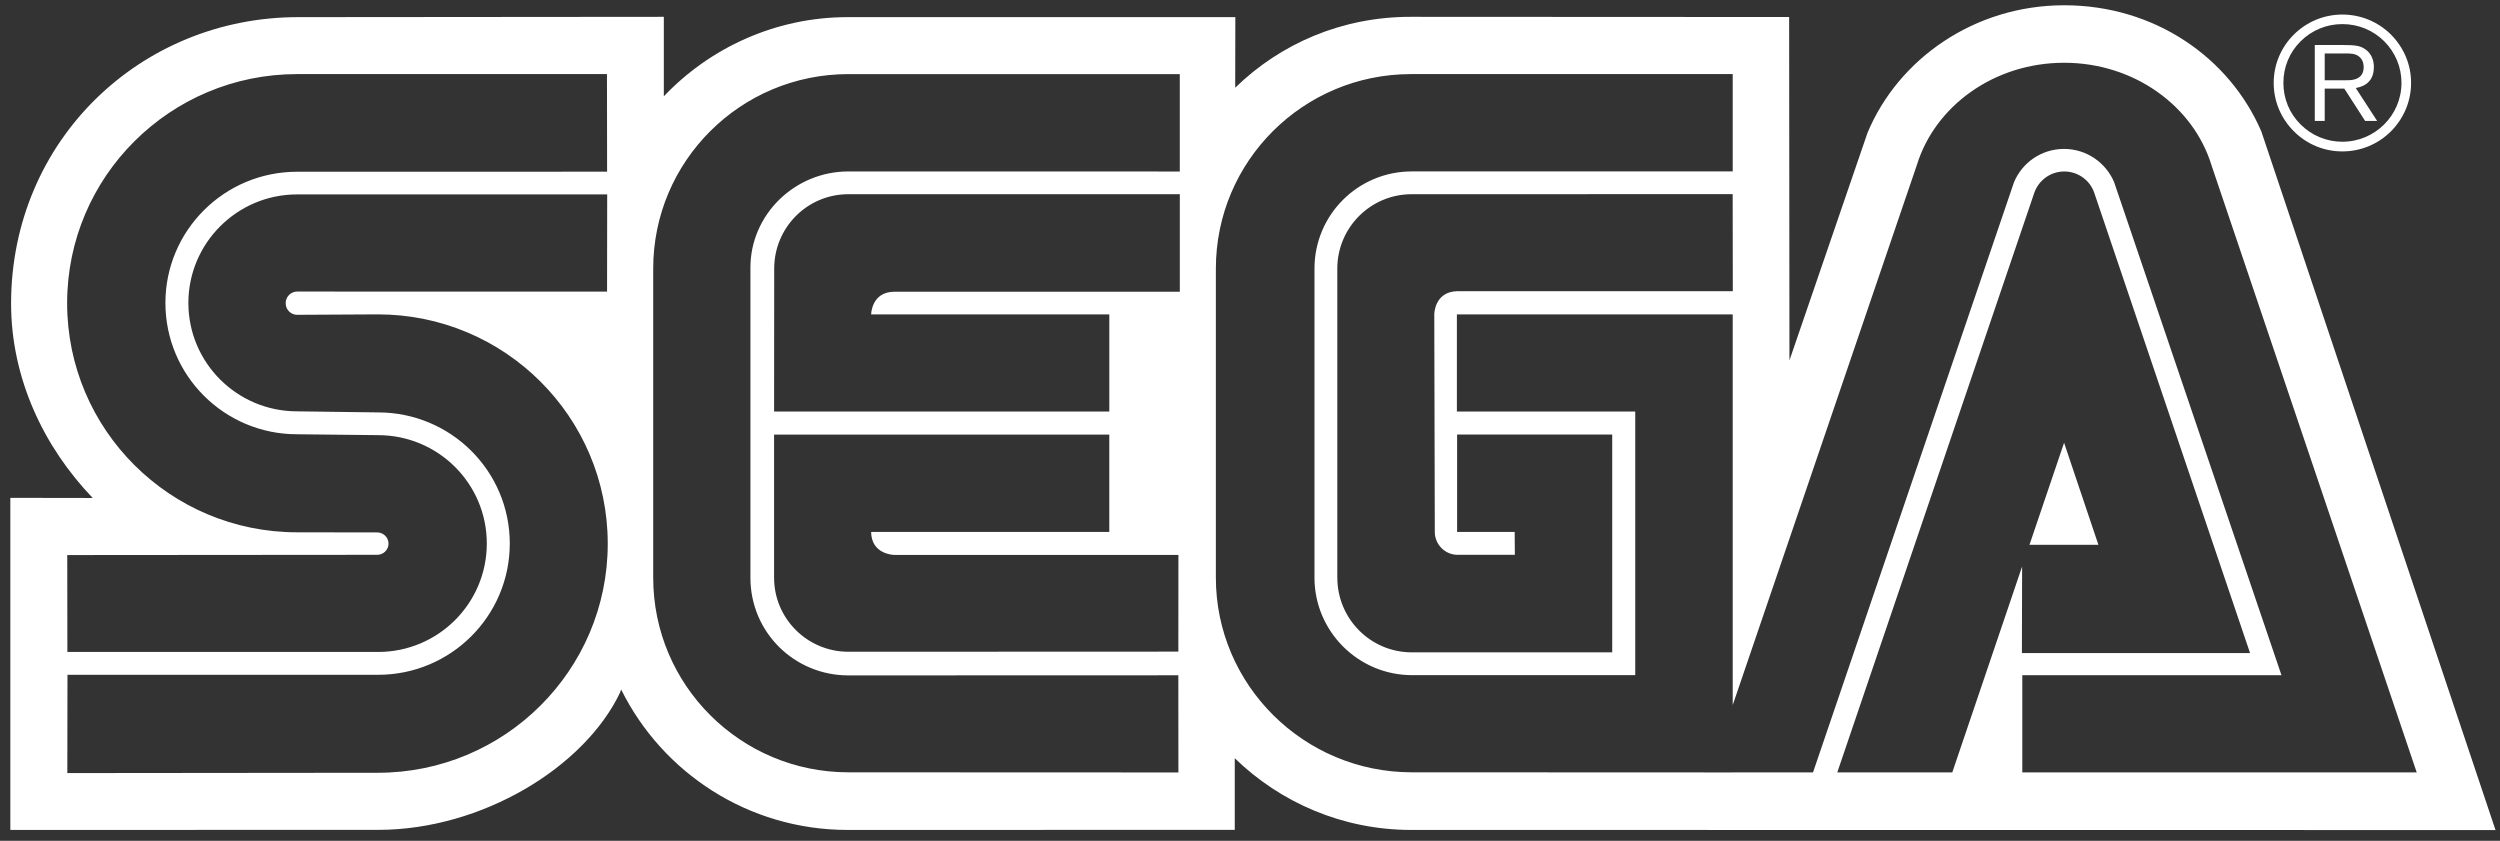<svg width="223" height="75" viewBox="0 0 223 75" fill="none" xmlns="http://www.w3.org/2000/svg">
<rect x="0" y="0" width="223" height="75" fill="#333333" stroke="none"/>
<g clip-path="url(#clip0_3172_64945)">
<path fill-rule="evenodd" clip-rule="evenodd" d="M125.882 74.03C119.761 74.03 114.211 71.586 110.141 67.634L110.14 74.024L75.608 74.03C66.74 74.03 59.077 68.917 55.405 61.501L55.31 61.776C52.132 68.446 42.988 74.013 33.761 74.024L0.922 74.03L0.922 44.408L8.271 44.42C3.932 39.897 0.989 33.791 0.989 27.058C1.006 12.516 12.548 1.518 26.619 1.529L59.213 1.501V8.592C63.31 4.275 69.168 1.529 75.61 1.529L110.192 1.529L110.18 7.824C114.222 3.884 119.71 1.501 125.815 1.501L159.591 1.518L159.618 32.149L166.581 11.85C169.328 5.257 176.122 0.47 184.127 0.47C192.166 0.47 198.859 5.106 201.712 11.726L222.6 74.041L125.882 74.03ZM203.507 60.227H180.389L180.389 68.898H215.571L197.273 14.763C195.67 9.483 190.384 5.598 184.127 5.598C177.86 5.598 172.591 9.466 170.976 14.742L154.558 62.893V28.046H129.954V36.707L145.864 36.707V60.223L125.952 60.223C121.164 60.223 117.252 56.322 117.252 51.528L117.252 23.958C117.252 19.16 121.136 15.291 125.929 15.291L154.558 15.291L154.558 6.609L125.862 6.609C116.247 6.609 108.455 14.373 108.455 23.959V51.528C108.455 61.115 116.315 68.89 125.929 68.89L154.558 68.902L154.558 68.899L161.721 68.899L179.649 16.255C180.377 14.512 182.094 13.284 184.112 13.284C186.119 13.284 187.845 14.512 188.579 16.244L203.507 60.227ZM33.72 58.155H6.01L5.999 49.511L33.653 49.489C34.197 49.489 34.656 49.046 34.656 48.496C34.656 47.936 34.197 47.493 33.653 47.493L26.5 47.482C15.182 47.482 5.988 38.333 5.988 27.043C5.988 15.753 15.182 6.609 26.5 6.609L54.142 6.609L54.153 15.315L26.494 15.32C20.014 15.32 14.755 20.562 14.755 27.02C14.755 33.495 20.014 38.736 26.494 38.736L33.72 38.815C39.084 38.815 43.423 43.137 43.423 48.479C43.423 53.828 39.084 58.155 33.72 58.155ZM33.699 68.931L6.006 68.959L6.018 60.192H33.727C40.219 60.192 45.472 54.945 45.472 48.481C45.472 42.023 40.219 36.787 33.727 36.787L26.501 36.692C21.153 36.692 16.803 32.365 16.803 27.022C16.803 21.685 21.154 17.341 26.501 17.341L54.161 17.341L54.15 26.013L26.507 26.007C25.94 26.007 25.481 26.473 25.481 27.044C25.481 27.616 25.94 28.081 26.507 28.081L33.699 28.042C45.029 28.042 54.211 37.197 54.211 48.498C54.211 59.777 45.029 68.931 33.699 68.931ZM75.678 60.246C70.873 60.246 66.938 56.417 66.938 51.528V23.864C66.938 19.161 70.873 15.293 75.678 15.293L105.237 15.298L105.237 6.61L75.678 6.61C66.058 6.61 58.266 14.373 58.266 23.959L58.266 51.529C58.266 61.116 66.058 68.891 75.678 68.891L105.114 68.903L105.108 60.236L75.678 60.246ZM75.68 17.323C72.009 17.323 69.059 20.294 69.059 23.96L69.049 36.708H98.951L98.951 28.047L77.704 28.047C77.704 28.047 77.732 26.023 79.772 26.023H105.24V17.323L75.68 17.323ZM75.68 58.137C72.019 58.137 69.048 55.183 69.048 51.528L69.048 38.768L98.949 38.768V47.447L77.703 47.447C77.731 49.487 79.771 49.498 79.771 49.498H105.115L105.109 58.125L75.68 58.137ZM119.29 51.529C119.29 55.202 122.261 58.189 125.927 58.189L143.81 58.189L143.81 38.759L129.974 38.759L129.974 47.449H135.109L135.125 49.489H130.013C128.897 49.489 127.984 48.565 127.984 47.449L127.938 28.041C127.938 28.041 127.932 26.023 129.99 25.973L154.566 25.973L154.555 17.317L125.925 17.323C122.26 17.323 119.288 20.294 119.288 23.96L119.288 51.529H119.29ZM184.133 15.296C182.893 15.296 181.845 16.092 181.459 17.196L163.885 68.898H174.143L180.372 50.533L180.354 58.253L200.705 58.253L186.807 17.196C186.431 16.092 185.373 15.296 184.133 15.296ZM181.03 48.594H187.177L184.116 39.496L181.03 48.594Z" fill="white"/>
<path d="M208.936 13.506C210.573 13.506 212.115 12.867 213.27 11.718C214.424 10.558 215.069 9.028 215.069 7.391C215.069 5.765 214.424 4.24 213.27 3.08C212.115 1.937 210.573 1.298 208.936 1.298C205.567 1.298 202.814 4.028 202.814 7.392C202.814 9.028 203.454 10.559 204.619 11.719C205.769 12.867 207.304 13.506 208.936 13.506ZM203.678 7.39C203.678 5.994 204.216 4.672 205.219 3.679C206.217 2.687 207.54 2.149 208.936 2.149C210.349 2.149 211.671 2.688 212.67 3.679C213.662 4.672 214.212 5.994 214.212 7.39C214.212 10.288 211.846 12.643 208.936 12.643C207.539 12.643 206.216 12.099 205.219 11.106C204.215 10.115 203.678 8.797 203.678 7.39Z" fill="white"/>
<path d="M207.364 7.906V10.787H206.479V4.016H208.995C209.943 4.027 210.498 4.027 211.025 4.424C211.535 4.8 211.749 5.366 211.749 5.994C211.749 7.576 210.46 7.783 210.133 7.85L212.04 10.787H210.969L209.114 7.906H207.364ZM207.364 7.16H209.164C209.45 7.16 209.719 7.16 209.988 7.093C210.617 6.942 210.84 6.493 210.84 6C210.84 5.821 210.823 5.367 210.436 5.053C210.082 4.756 209.634 4.767 209.114 4.767H207.364V7.16Z" fill="white"/>
</g>
<defs>
<clipPath id="clip0_3172_64945">
<rect width="221.678" height="73.893" fill="white" transform="translate(0.92 0.474)"/>
</clipPath>
</defs>
</svg>
